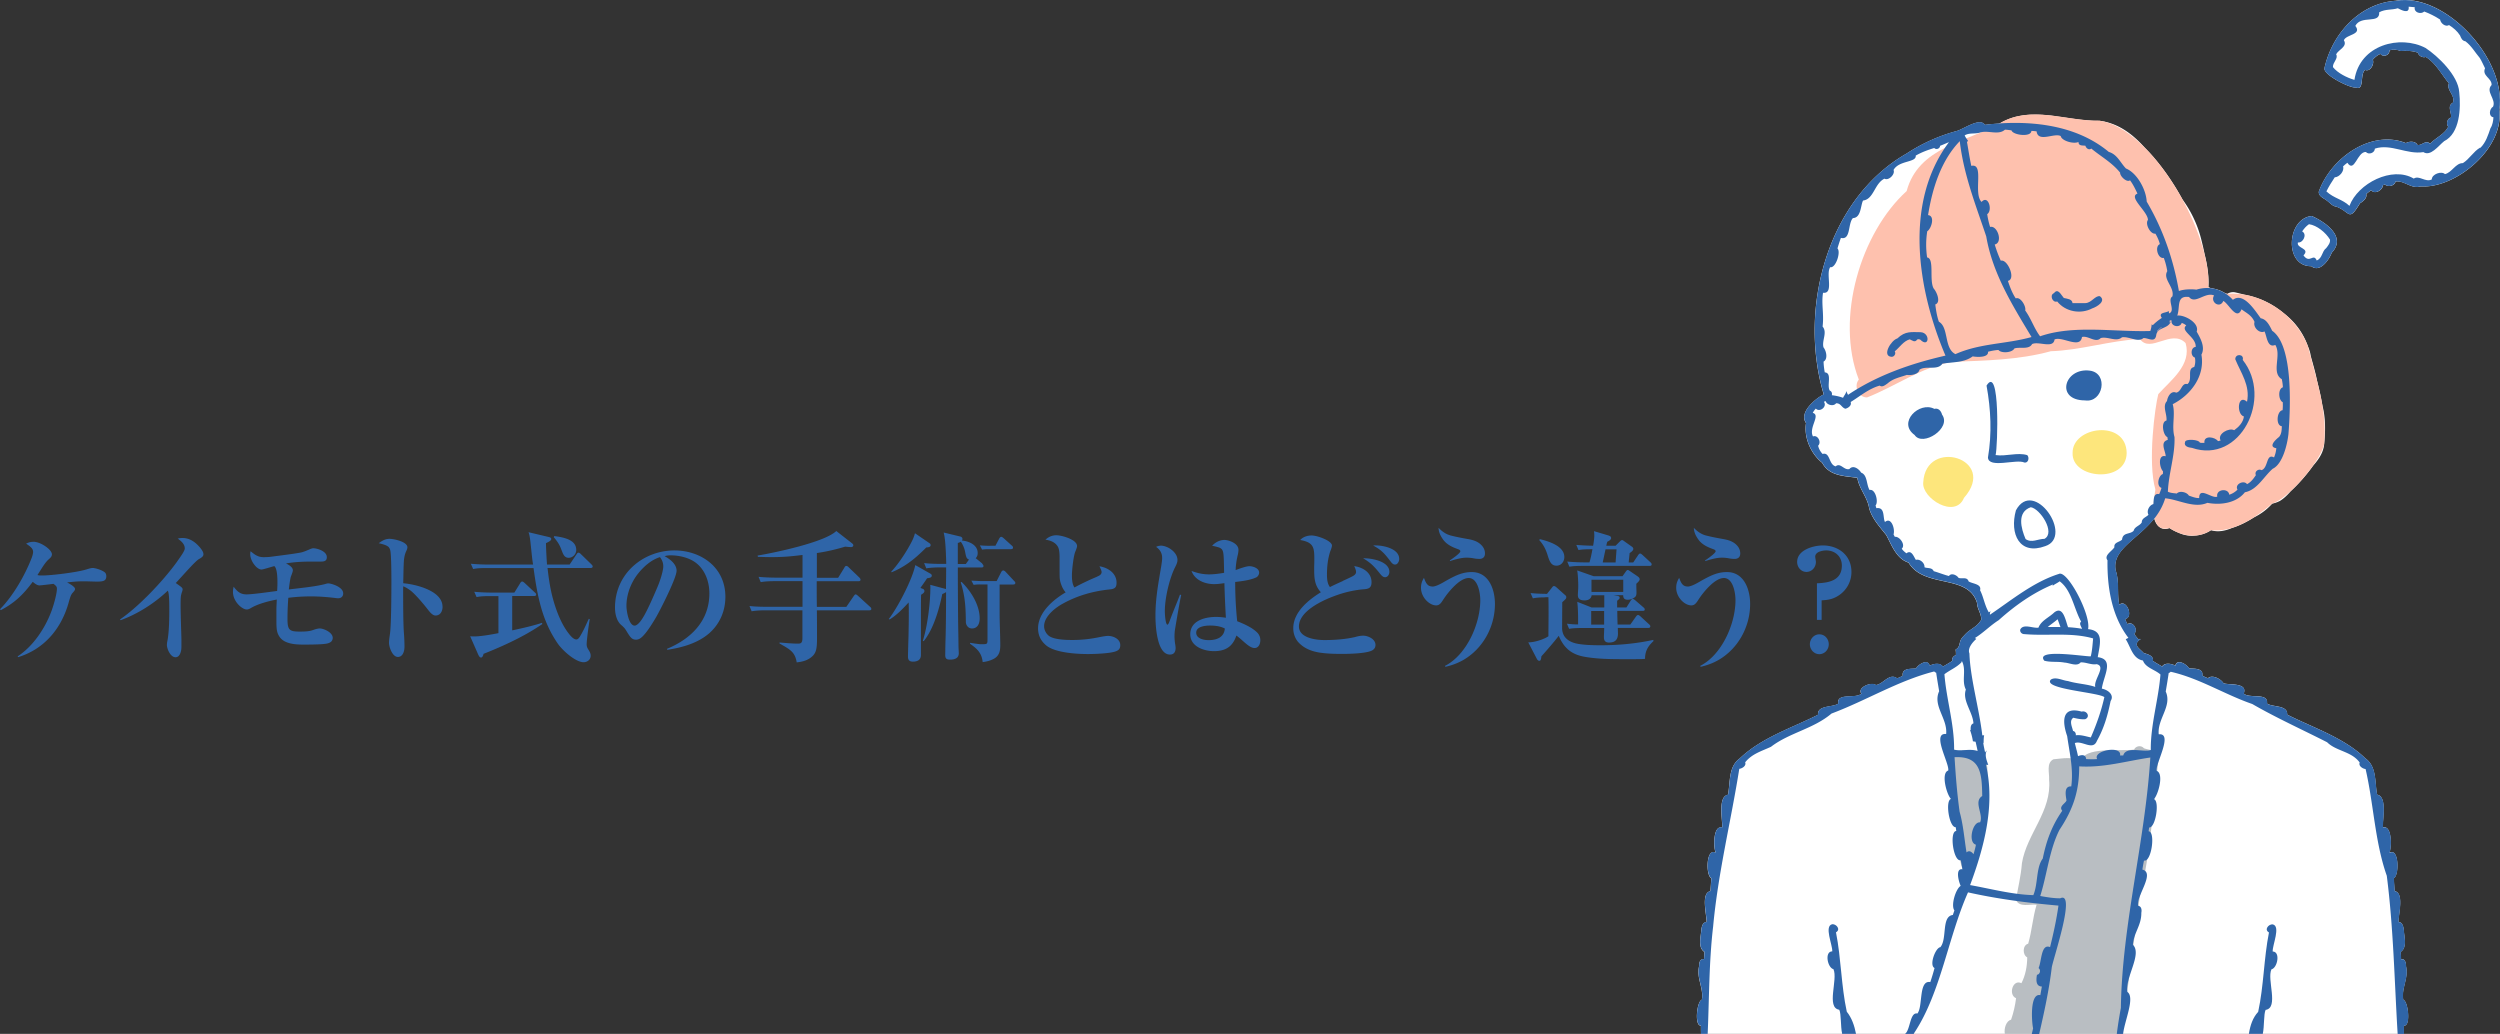 <svg id="_レイヤー_2" data-name="レイヤー 2" xmlns="http://www.w3.org/2000/svg" width="336.1" height="138.99"><rect width="100%" height="100%" fill="#333333" stroke="none"/><defs><style>.cls-1{fill:#2f65a8;stroke-width:0}</style></defs><g id="DESIGN"><path class="cls-1" d="M10.09 79.18c0 .17-.16.34-.27.46-.29.31-.36.55-.65 1.58-1.05 3.51-3.36 6.08-6.73 7.13l-.07-.11c2.04-1.32 3.65-3.7 4.52-6.01.27-.69.76-2.35.76-3.07 0-.29-.07-.36-.45-.67-.31.04-1.68.21-1.88.21-.29 0-.51-.15-.92-.48-1.3 1.74-2.39 2.8-4.29 3.81L0 81.9c1.74-1.75 3.38-4.58 4.29-6.98.07-.21.16-.5.16-.72 0-.46-.36-.72-.94-1.11.34-.17.61-.25 1.01-.25.94 0 2.46 1.05 2.46 1.68 0 .29-.18.46-.49.73-.52.48-1.03 1.43-1.46 2.06.24.06.38.06.6.06 1.3 0 4.68-.42 5.93-.8.42-.13.69-.21.89-.21.42 0 1.36.32 1.66.61.13.11.18.31.18.48 0 .61-.34.74-1.25.74-.34 0-1.28-.04-1.81-.04-.85 0-1.37.06-2.21.15.25.13 1.07.57 1.07.88zm14.46.06c0 .1-.05.27-.09.36-.16.48-.18.69-.18 1.74 0 1.49.11 4.18.11 4.6v1.05c0 .52-.18 1.37-.79 1.37-.71 0-1.16-1.16-1.16-1.64 0-.15.02-.32.05-.48.25-1.18.27-3.09.27-4.31 0-1.41-.04-2.21-.2-2.52-1.79 1.7-4.07 3.15-6.35 3.97l-.07-.11c2.48-1.68 5.75-5.13 7.54-7.59.81-1.13 1.16-1.66 1.16-1.95 0-.61-.52-1.01-.94-1.32.23-.06.4-.08.63-.08.99 0 1.75.55 2.39 1.32.18.23.43.55.43.86s-.27.46-.63.67c-.51.29-2.51 2.61-3.09 3.2.81.57.92.65.92.86zm14.82-2.56c0 .11-.07.36-.25.8-.11.27-.25 1.43-.29 1.77 1.46-.19 3.6-.38 4.92-.74.13-.04.27-.08.4-.08.31 0 1.99.44 1.99 1.35 0 .42-.29.65-.67.65-.14 0-.29-.02-.45-.04-1.07-.13-2.13-.21-3.2-.21s-2.04.06-3.06.19c-.07.95-.11 1.87-.11 2.84 0 1.45.23 1.7 1.61 1.7.61 0 1.25 0 1.83-.21.27-.1.63-.21.9-.21.51 0 1.74.52 1.74 1.26 0 .52-.43.71-.83.78-.56.11-1.95.13-3.07.13s-2.66-.08-3.29-1.11c-.31-.5-.38-.92-.38-2.04v-1.56c0-.48.04-.9.05-1.35-1.07.21-2.5.57-3.45 1.13-.2.11-.36.21-.6.21-.6 0-1.84-1.05-1.84-2.37 0-.23.04-.46.09-.69.52.67.9 1.03 1.75 1.03.8 0 3.16-.34 4.1-.46.02-.34.04-.74.04-1.09 0-.73-.04-1.95-.42-2.25-.33.08-1.52.46-1.72.46-.65 0-1.52-1.16-1.52-2.06 0-.15.02-.27.05-.4.58.48 1 .8 1.77.8.2 0 .63-.02.83-.04 1.43-.19 3.67-.46 4.34-.63.22-.06.78-.29 1.03-.4.18-.08.34-.13.45-.13.52 0 1.83.38 1.83 1.2 0 .52-.38.59-.76.59h-.99c-1.45 0-2.51.04-3.74.25.33.17.92.48.92.92zm20.13 4.89c0 .61-.31 1.18-.94 1.18-.25 0-.54-.15-.99-.74-.9-1.16-1.95-2.33-2.48-2.69-.38-.27-.6-.38-.87-.5-.02.15-.02.31-.02.46 0 1.51 0 4.22.09 5.63.05.67.09 1.35.09 2.02 0 .59-.2 1.39-.89 1.39-.72 0-1.19-1.3-1.19-1.91 0-.27.04-.59.14-1.28.16-1.33.18-5.3.18-6.83 0-.78 0-3.76-.16-4.35a.94.94 0 00-.27-.46c-.31-.23-.83-.36-1.27-.46.45-.34.89-.59 1.45-.59s2.4.38 2.4 1.14c0 .17-.07.32-.14.48-.18.38-.25.69-.31 1.11-.07.59-.09 2.56-.11 3.24 1.57.13 5.28.97 5.28 3.15zm9.35 3.18c1.36-.29 2.69-.59 4.01-1.01l.05.15c-2.28 1.6-5.3 2.99-7.9 4.01-.04.19-.14.5-.34.5-.18 0-.29-.21-.38-.4l-1.08-2.46c.18.02.4.02.6.02.83 0 2.35-.27 3.2-.44v-4.98h-.99c-.67 0-1.3 0-1.95.13l-.31-.71c.87.08 1.72.11 2.59.11h2.8l.78-1.26c.05-.1.16-.23.27-.23s.22.1.33.19l1.37 1.28c.13.11.18.17.18.27 0 .17-.14.21-.29.21h-2.93v4.62zm7.73-8.85l.92-1.37c.09-.13.16-.23.27-.23s.27.13.34.21l1.39 1.35c.07.08.18.17.18.29 0 .17-.14.21-.27.21h-5.8c.14 1.22.31 2.46.6 3.64.4 1.64 1.14 3.78 2.28 5.21.22.29.63.76.99.76.2 0 .34-.17.45-.34.49-.78.85-1.62 1.23-2.44l.13.06c-.13.65-.42 2.82-.42 3.38 0 .32.11.51.27.76.16.27.27.48.27.76 0 .55-.47.88-.94.88-1.08 0-2.8-1.54-3.45-2.46-2.17-3.11-2.79-6.52-3.29-10.2h-6.17c-.67 0-1.34 0-1.95.13l-.31-.71c.87.08 1.72.11 2.58.11h5.79c-.13-.67-.22-1.81-.33-2.77-.07-.71-.16-1.3-.29-1.58l2.66.63c.25.06.4.11.4.29 0 .19-.29.36-.71.55.02.95.07 1.93.14 2.88h3.02zm.89-1.96c0 .57-.47 1.05-1.01 1.05-.58 0-.74-.44-1-1.13-.25-.67-.56-1.11-1.01-1.64l.07-.15c1.23.17 2.95.46 2.95 1.87zm12.2 13.29c3.13-1.3 5.7-3.68 5.7-7.46 0-1.77-.74-3.57-2.3-4.42-.87-.48-1.97-.69-2.89-.69-.31 0-.52.02-.83.11.69.38 1.61 1.05 1.61 1.96 0 .97-2.17 5.23-2.75 6.24-.45.76-1.48 2.5-2.22 2.9-.14.08-.31.13-.49.13-.58 0-.81-.4-1.3-1.2-.22-.36-.34-.48-.71-.8-.61-.55-.81-1.51-.81-2.31 0-4.62 3.85-7.69 7.99-7.69 3.51 0 6.85 2.21 6.85 6.24 0 1.89-.74 3.6-2.1 4.83-1.54 1.39-3.74 2-5.71 2.29l-.04-.13zm-3.82-10.2c-.98 1.2-1.63 2.82-1.63 4.43 0 .63.31 2.65 1.1 2.65.34 0 .76-.53.94-.8.65-.92 1.65-3.26 2.12-4.37.29-.65.79-2.12.79-2.8 0-.48-.16-.88-.45-1.24-1.14.36-2.1 1.2-2.88 2.14zm23.95.65h2.88l.83-1.35c.05-.1.14-.25.27-.25.11 0 .24.1.34.21l1.41 1.35c.07.08.16.17.16.29 0 .17-.13.21-.27.21h-5.62c0 1.16 0 2.31.02 3.45h3.96l.98-1.43c.13-.17.18-.25.27-.25.11 0 .25.13.34.21l1.59 1.45c.09.08.18.15.18.29 0 .17-.14.19-.27.19h-7.05c.02 1.28.02 2.65.02 3.83 0 1.41-.15 1.91-.65 2.37-.58.53-1.3.72-2.08.8-.22-1.41-.92-1.75-2.31-2.54v-.13c.83.06 1.66.15 2.5.15.42 0 .58-.15.58-.76v-3.72H103c-.65 0-1.3.02-1.95.13l-.29-.71c.85.1 1.72.11 2.57.11h4.56v-3.45h-3.67c-.65 0-1.3.02-1.95.13l-.29-.71c.85.08 1.72.11 2.57.11h3.34v-3.05c-1.54.19-2.6.29-4.19.29-.49 0-1.28-.02-1.81-.04l-.04-.17c2.28-.38 9.02-1.79 10.58-3.3l2.13 1.66c.07.06.16.15.16.25s-.07.25-.29.25c-.2 0-.42-.02-.81-.06-1.25.38-2.5.67-3.8.86v3.32zm9.8 5.6l-.11-.06c1.19-1.53 3.18-5.34 3.56-7.25l2.08 1.18c.07.04.14.13.14.23 0 .29-.34.32-.63.36-.29.44-.6.88-.9 1.3l.34.13c.11.04.2.15.2.27 0 .15-.04.27-.45.52-.02.99-.02 1.83-.02 2.71v5.38c0 .69-.49.9-1.07.9-.43 0-.67-.17-.67-.67 0-.4.05-2.08.07-2.75.02-.99.04-2 .04-3.01 0-.51 0-1.03-.02-1.53-.71.78-1.66 1.77-2.57 2.29zm.23-6.44c1.03-1.09 2.19-2.9 2.82-4.18.16-.32.29-.71.36-.97l1.97 1.35c.13.1.13.15.13.27 0 .21-.25.27-.58.29-1.41 1.43-2.84 2.61-4.68 3.34l-.02-.1zm12.21-1.05c.07.06.18.19.18.31 0 .17-.14.19-.29.19h-3.16c0 2.46.02 4.9.04 7.34.02 1.07.04 2.14.05 3.2 0 .27.04.8.04.99 0 .71-.61.86-1.17.86-.42 0-.65-.1-.65-.59 0-.25.02-1.66.04-2.16.05-1.35.07-4.18.07-6.33-.15.11-.34.19-.51.27-.42 2.04-1.19 4.73-2.5 6.33l-.11-.06c.63-1.98 1.01-5.11 1.01-7.21 0-.08 0-.21-.02-.31l2.12.57c0-.78.02-1.58.02-2.36v-.55h-.72c-.65 0-1.3.02-1.95.13l-.29-.71c.85.1 1.72.11 2.57.11h.4c0-.27-.02-.82-.04-1.3-.04-1.07-.13-2.35-.31-2.92l2.28.55c.14.04.25.15.25.32 0 .1-.02.13-.07.21.89.08 2.12.55 2.12 1.68 0 .27-.07.5-.27.69l.89.72zm-2.31-1.7c-.09-.42-.31-.93-.56-1.26-.16.1-.23.11-.4.17v2.82h1.08l.42-.59c-.36-.15-.38-.34-.54-1.14zm1.98 9.06c0 .69-.29 1.34-1.03 1.34-.58 0-.83-.52-.83-.88-.02-1.41-.02-3.28-.69-5.32l.11-.06c1.23 1.2 2.44 3.07 2.44 4.92zm0-4.58c-.27 0-.54.02-.81.06l-.31-.57c.49.02.98.06 1.45.06h1.95l.61-1.2c.05-.1.16-.23.27-.23s.22.08.33.19l1.12 1.2c.13.13.18.17.18.29 0 .17-.15.21-.27.21h-1.84v3.99c0 .65.02 1.28.04 1.93.02.61.05 1.68.05 2.21 0 .76-.11 1.35-.72 1.77-.51.32-1.08.46-1.65.53-.11-1.22-.78-1.83-1.7-2.46l.02-.13c.34.06 1.19.19 1.46.19.83 0 .87 0 .87-.61v-7.42h-1.05zm1.47-5.2h.65l.51-.97c.07-.13.16-.23.27-.23.09 0 .2.08.33.19l1.07.97c.13.11.18.17.18.29 0 .17-.14.21-.27.21h-3.06c-.27 0-.54.02-.83.06l-.29-.57c.49.04.96.06 1.45.06zm14.27 4.17c.27-.11.65-.27.65-.63 0-.15-.09-.38-.29-.78 1.08.17 2.3.88 2.3 2.21 0 .78-.36.86-1.19.93-2.1.25-4.09.82-5.97 1.85-1.03.55-2.58 1.72-2.58 3.07 0 .48.23.93.58 1.24.62.57 2.39.61 3.2.61 1.32 0 2.46-.13 3.74-.4.58-.11.87-.15 1.07-.15.69 0 1.65.4 1.65 1.24 0 .52-.25.71-.62.84-.78.29-2.86.36-3.72.36-1.52 0-4.47-.17-5.64-1.18-.69-.59-1.07-1.32-1.07-2.27 0-2.16 2.08-3.89 3.71-4.84a2.77 2.77 0 01-.49-.78c-.16-.36-.27-.72-.31-1.11-.02-.19-.02-.76-.02-1.35v-1.45c0-.4-.02-1.09-.22-1.43-.36-.65-1.03-.86-1.68-.97.43-.38.9-.59 1.48-.59.69 0 2.77.57 2.77 1.45 0 .1-.05.32-.24.76-.25.63-.45 2.48-.45 3.19 0 .53.04 1.18.34 1.62.98-.53 1.99-1.01 3-1.43zm8.55-4.19c1.01 0 2.3.9 2.3 1.93 0 .23-.04.42-.29.92-.8 1.56-1.41 4.23-1.41 5.99 0 .27.07 1.79.36 1.79.07 0 .16-.15.27-.44.43-1.2.96-2.4 1.41-3.6l.16.06c-.15.59-.69 3.76-.83 4.62-.05.27-.07.71-.07.97 0 .32.05.78.11 1.13.02.13.04.27.04.4 0 .53-.24.88-.76.88-1.77 0-1.95-3.91-1.95-5.21 0-2.4.4-4.42.79-6.75.04-.29.11-.72.11-1.01 0-.69-.29-1.13-.81-1.51.2-.1.38-.15.58-.15zm8.32.57c-.22-.31-.52-.36-1.36-.55.42-.46 1.03-.78 1.66-.78.51 0 1.88.42 1.88 1.33 0 .25-.05.52-.11.76-.16.67-.24 1.26-.27 1.96.47-.17 1.39-.52 1.86-.52s1.3.27 1.3.86c0 .27-.18.55-.4.65-.83.38-1.93.5-2.82.61 0 1.75.09 3.53.27 5.28.71.27 1.65.69 2.24 1.14.49.36.87.73.87 1.41 0 .5-.23 1.05-.78 1.05-.72 0-1.55-1.03-2.44-1.68-.51 1.54-1.5 2.1-3.02 2.1-1.3 0-3.18-.59-3.18-2.27 0-1.87 2.06-2.33 3.45-2.33.47 0 .87.04 1.34.11-.09-1.54-.16-3.11-.2-4.65-.45.06-.92.13-1.38.13-1.19 0-2.58-.5-3.04-1.77.79.29 1.52.46 2.35.46.65 0 1.39-.1 2.03-.21-.04-2.25-.05-2.8-.27-3.11zm-1.66 10.18c-.58 0-1.84.11-1.84.95s1.08 1.01 1.66 1.01c1.03 0 2.08-.32 2.19-1.56-.62-.32-1.32-.4-2.01-.4zm17.86-6c.71-.32 1.28-.59 1.46-.71.18-.11.33-.27.33-.5s-.14-.57-.25-.78c1.1.15 2.33.82 2.33 2.16 0 .76-.38.9-1.01.95-1.34.1-2.75.44-4.01.92-1.55.57-4.74 2.02-4.74 4.08 0 1.56 2.31 1.83 3.42 1.83 1.34 0 2.8-.1 4.1-.4.36-.1.74-.19 1.12-.19.63 0 1.65.44 1.65 1.24 0 .31-.13.53-.36.69-.71.48-3.22.52-4.12.52-.96 0-1.9-.02-2.86-.15-1.12-.15-2.22-.53-3.04-1.43-.45-.52-.67-1.18-.67-1.87 0-2.19 2.08-3.83 3.71-4.84-.9-.97-.9-2.02-.9-3.3 0-.27.02-.53.02-1.07 0-1.6-.05-2.33-1.9-2.65.4-.44.99-.61 1.54-.61.78 0 2.73.72 2.73 1.35 0 .19-.14.57-.22.76-.33.99-.45 2.06-.45 3.13 0 .59.04 1.22.4 1.7.47-.25 1.14-.55 1.74-.82zm6.27-1.21c0 .34-.22.71-.58.71-.25 0-.43-.17-.65-.44-.76-.95-1.25-1.49-2.3-2.1 1.03-.04 3.53.36 3.53 1.83zm-1.77-3.56c.99 0 3.09.44 3.09 1.81 0 .32-.2.76-.56.76-.29 0-.47-.25-.63-.46-.81-1.05-1.16-1.47-2.31-2.1.14-.02.27-.02.42-.02zm7.55 5.53c.42 0 1.05-.32 1.68-.69 1.46-.84 2.39-1.26 3.62-1.26 2.24 0 3.11 2.25 3.11 4.29 0 3.09-1.63 5.99-4.2 7.5-.79.46-1.57.74-2.46.95l-.05-.13c2.86-1.45 4.74-5.59 4.74-8.83 0-.99-.33-2.98-1.56-2.98s-2.77 1.91-3.4 2.88c-.31.48-.52.8-.98.8-.87 0-2.03-1.05-2.03-2.37 0-.52.14-.92.4-1.33.22.59.43 1.16 1.12 1.16zm2.53-6.85c.67.17 1.45.32 2.13.44.78.13 1.48.32 2.01.92.27.31.4.65.4 1.05 0 .48-.31.72-.74.72-.24 0-.45-.02-.69-.06a5.66 5.66 0 00-.99-.11c-.76 0-1.56.23-2.28.46l-.02-.1c.25-.15 1.41-.95 1.41-1.22 0-.15-.18-.23-.29-.27-.76-.27-1.54-.61-2.04-1.32-.34-.48-.58-.95-.6-1.56.49.51 1.01.88 1.7 1.05zm12.64 8.3c-.56 0-1.12.02-1.66.13l-.31-.71c.74.08 1.46.1 2.21.11l.65-.82c.07-.1.16-.23.29-.23s.24.1.33.17l1.08.97c.16.13.24.19.24.36 0 .19-.09.27-.54.67l-.02 3.45c0 1.09.65 1.7 1.54 2 .9.31 2.62.34 3.62.34 2.37 0 4.75-.21 7.09-.72l.04.15c-.74.69-1.14 1.34-1.14 2.4-.54.04-1.1.04-1.65.04h-1.45c-1.74 0-3.53-.04-5.12-.34-1.68-.32-2.69-1.16-3.38-2.8-.74.95-1.54 1.87-2.33 2.75-.05.4-.09.61-.29.61-.11 0-.25-.1-.34-.29l-1.14-2.19c.87 0 2.08-.4 2.71-.82 0-1.03.02-2.08.02-3.11 0-.72 0-1.43-.02-2.14h-.42zm2.57-5.42c0 .63-.43 1.16-1.05 1.16-.72 0-.94-.55-1.23-1.51-.24-.74-.56-1.35-1.08-1.91l.05-.15c1.12.27 3.31.9 3.31 2.4zm6.06 11.5c-.49 0-.74-.19-.74-.72 0-.36.04-.8.04-1.24h-2.77c-.61 0-1.34 0-1.95.11l-.29-.69c.51.06 1 .1 1.5.1v-.69c0-.78-.02-1.53-.11-2.35l1.93.76h1.7v-1.64h-1.7c-.07.53-.51.69-.96.69s-.89-.13-.89-.69c0-.36.05-.76.05-1.24 0-.59-.04-1.54-.14-2.1l2.22.78h3.87l.45-.63c.05-.08.16-.21.25-.21s.2.08.33.17l1.01.69c.13.1.27.21.27.4 0 .17-.22.38-.45.59 0 .55.02.9.02 1.22 0 .44-.13.57-.49.76-.22.11-.43.17-.69.17-.58 0-.6-.38-.61-.61h-1.3l.58.1c.13.02.25.11.25.25 0 .15-.24.32-.34.4v.9h1.25l.58-.93c.09-.13.2-.23.27-.23.09 0 .25.13.33.19l1.1.95c.09.08.18.15.18.29 0 .17-.14.19-.27.19h-3.42c0 .61.02 1.22.04 1.83h1.72l.74-1.05c.09-.13.2-.23.29-.23s.22.1.33.19l1.14 1.05c.09.08.18.15.18.29 0 .17-.14.21-.27.21h-4.1c0 .25.02.5.02.76 0 .8-.38 1.2-1.14 1.2zm.81-13l.61-.61c.14-.13.2-.17.29-.17.07 0 .11.02.25.13l1.07.76c.14.1.18.19.18.31 0 .17-.18.34-.49.55l-.13 1.26h.61l.65-.97c.05-.08.16-.23.27-.23.09 0 .18.06.33.19l1.05.97c.09.08.18.17.18.29 0 .17-.14.21-.27.21h-8.84c-.65 0-1.3 0-1.95.11l-.29-.69c.85.08 1.72.11 2.57.11h.42c.18-.59.29-1.18.4-1.77-.61 0-1.27 0-1.88.11l-.29-.69c.74.06 1.5.1 2.26.11.13-.72.16-1.12.16-1.39 0-.19-.02-.38-.04-.57l1.97.59c.16.06.33.13.33.34 0 .19-.2.34-.52.5-.05.17-.09.36-.13.53h1.23zm-3.26 10.58h1.74v-1.83h-1.74v1.83zm4.31-4.39v-1.64h-4.27v1.64h4.27zm-2.77-3.96h1.74l.13-1.77h-1.48c-.13.59-.25 1.18-.38 1.77zm11.42 3.24c.42 0 1.05-.32 1.68-.69 1.46-.84 2.39-1.26 3.62-1.26 2.24 0 3.11 2.25 3.11 4.29 0 3.09-1.63 5.99-4.2 7.5-.79.46-1.57.74-2.46.95l-.05-.13c2.86-1.45 4.74-5.59 4.74-8.83 0-.99-.33-2.98-1.56-2.98s-2.77 1.91-3.4 2.88c-.31.48-.52.8-.98.8-.87 0-2.03-1.05-2.03-2.37 0-.52.14-.92.4-1.33.22.59.43 1.16 1.12 1.16zm2.54-6.85c.67.17 1.45.32 2.13.44.78.13 1.48.32 2.01.92.27.31.4.65.4 1.05 0 .48-.31.72-.74.72-.24 0-.45-.02-.69-.06a5.66 5.66 0 00-.99-.11c-.76 0-1.56.23-2.28.46l-.02-.1c.25-.15 1.41-.95 1.41-1.22 0-.15-.18-.23-.29-.27-.76-.27-1.54-.61-2.04-1.32-.34-.48-.58-.95-.6-1.56.49.51 1.01.88 1.7 1.05zm14.85 6.41c1.52-.06 3.35-.34 3.35-2.38 0-1.26-.94-2.04-2.1-2.04-.47 0-1.48.17-1.48.84 0 .08.02.21.04.31.02.13.05.27.05.4 0 .73-.56 1.34-1.27 1.34s-1.25-.61-1.25-1.35c0-1.62 2.22-2.21 3.45-2.21 2.03 0 3.85 1.26 3.85 3.57 0 1.26-.62 2.38-1.59 3.07-.81.57-1.48.69-2.42.74v2.63h-.63v-4.9zm1.59 8.2c0 .74-.58 1.33-1.27 1.33s-1.27-.61-1.27-1.33.56-1.34 1.27-1.34 1.27.59 1.27 1.34z"/><path d="M322.14.1c-4.85.31-8.61 4.4-9.64 9.07-.16.91 3.45 2.7 4.21 2.6 1.21.46.52-1.78 1.26-2.37.67.3 1.28-.78 1.03-1.38.28-.33.64-.61 1.03-.78.37.52 1.26.17 1.21-.47.52-.16 1.02-.11 1.51.09.77-.03 1.5-.07 2.32.23.1.44.67.71 1.06.56 1.36.85 2.1 2.34 3.11 3.56-.4.89.88 1.56.54 2.59-.85.45-.14 1.41-.26 2.02-.51.08-.69.85-.37 1.22-.53 1.04-1.63 1.43-2.45 2.29-.59-.6-1.1.3-1.7.15-.26-.54-1.11-.5-1.55-.24-4.54-1.83-10.02 1.84-11.71 6.53-.05.64.7.88 1.1 1.21.41.29.74.76 1.27.8 1.89.72 1.63 2.11 3.17-.45.4-.25.99-.69.84-1.24.2-.18.42-.34.67-.52.46.62 1.53.01 1.58-.67.08-.03.17-.07.26-.1.4.39 1.3.21 1.43-.39 1.2-.18 2.12 1.05 3.39.65 4.67.32 11.25-5.11 10.56-10.31 1.02-6.84-7.34-15.78-13.88-14.66zm-11.4 35.69c1.16.93 2.41-.9 2.74-1.82 2.05-2.15-.91-4.14-2.69-4.93-3.38.34-3.74 6.8-.05 6.75zm-82.07 102.07c0 .38 0 .75.01 1.13h94.49v-1.1c.98.11.57-3.33-.08-3.48-.27-1.6.74-2.87.37-4.51 0-.43-.12-1.06-.66-.93l-.06-1c.91-.58.47-2.04.42-2.97-.06-.43-.18-1.05-.71-1.03-.03-.95.81-3.94-.52-4.17-.04-.58-.08-1.16-.11-1.74.77-.41.68-4.21-.6-3.39.33-.76.37-3.76-.86-3.43-.09-1 .63-4.15-.79-4.41-.32-1.76-.04-3.79-1.59-4.89-2.9-2.8-7.07-4.12-10.5-5.87.1-1.31-1.95-.97-2.71-1.49.22-1.52-2.34-.61-3.13-1.34.6-1.55-2.17-1.1-2.73-1.4-.32-.54-1.5-1.2-2.07-.66-.26-.09-.52-.21-.77-.35.19-1.08-1.22-.9-1.78-.98-.31-.54-1.62-1.35-1.84-.37-.59-.27-1.37-.44-1.79.13-.41-.27-.86-.49-1.24-.77.14-.71-.75-.89-1.24-1.06-.58-.64-1.55-1.1-.39-1.87-.1-.02-.2-.01-.3.03-.22-.23-.42-.47-.57-.75.59-.54-.23-1.76-.9-1.27-.13-.23-.25-.46-.31-.71 1.18-.24.15-2.76-.8-1.9-.32-1.46.03-3.11-.48-4.61-.56-2.83 2.92-4.15 5.18-7 .08.32.22.62.41.86.09.12.2.23.32.31.35.26.81.34 1.31.12 0 0 .02 0 .03.01.36.24.74.43 1.13.59.22.1.44.19.67.26.4.12.81.18 1.22.18.14 0 .28-.02.42-.03h.06c.14-.01.27-.04.41-.06.56-.1 1.11-.3 1.63-.64.01 0 .02-.01.03-.02.91.29 1.89.1 2.79-.29 1.03-.32 2.04-.83 2.98-1.43.92-.45 1.77-1.07 2.45-1.85.38-.08.74-.2 1.08-.39.54-.34.99-.79 1.41-1.28 1.06-.97 2.16-2.23 3.02-3.44.75-.85 1.4-1.78 1.49-2.97.16-1.65.19-3.42-.23-5.04-.19-1.14-.44-2.27-.73-3.39-.22-1.13-.55-2.23-.85-3.33-.02-.12-.04-.23-.06-.34-.07-.3-.16-.59-.28-.87-.68-1.96-1.84-3.44-3.3-4.56-1.53-1.26-3.36-2.14-5.24-2.47-.43-.12-.86-.23-1.3-.33-.41-.07-.77.02-1.06.22-.09-.04-.18-.07-.27-.1-.58-.37-1.21-.59-1.88-.67-.12-.04-.24-.08-.37-.12.09-1.29-.1-2.82-.51-4.45-.11-.55-.23-1.1-.37-1.65-.48-2.1-1.37-4.03-2.6-5.71-1.43-2.62-3.2-5.09-5.11-7-1.64-1.84-3.57-3.27-6.03-3.58h-.1c-.32 0-.64 0-.96-.02-.08 0-.17-.01-.26-.02-.28-.02-.56-.04-.84-.07-.07 0-.14-.01-.21-.02-.71-.08-1.43-.18-2.15-.29l-1.06-.15c-.04 0-.08-.01-.12-.02-.17-.02-.33-.04-.5-.07-.07 0-.15-.02-.22-.03-.24-.03-.48-.05-.71-.07l-.37-.03c-.12 0-.23-.02-.35-.02-.18-.01-.37-.02-.55-.02h-.25c-.21 0-.42 0-.63.01-.07 0-.13 0-.2.01-.51.03-1.02.1-1.53.21-.03 0-.05.01-.08.02a8.31 8.31 0 00-2.38.95c-.66.04-1.32.1-1.97.18-.66-1.05-2.89.6-3.79.83-2.38.65-4.6 1.64-6.73 3.03-10.57 6.03-14.62 20.73-11.14 32.38-1.05.51-3.4 2.42-2.38 3.84-.32 1.99.68 4.17 2.17 5.35.97 1.82 3 1.76 4.73 2.03.2 1.41 1.37 2.61 1.59 4.11.41 1.41 1.42 2.47 2.3 3.59.74 1.39 1.38 3.19 2.99 3.69 2.14 3.54 8.02 1.47 9.21 5.43.02.83.62 1.46.55 2.29l-.15.21c-.37.56-.98.88-1.5 1.28-.24.17-.44.38-.64.6-.17.18-.34.36-.45.59-.13.28-.15.61-.28.89-.08.18-.24.31-.41.4.04.24.05.49.04.74-.32.15-.58.38-.5.79-.37.28-.83.5-1.24.77-.42-.57-1.2-.41-1.79-.13-.22-.99-1.53-.18-1.83.37-.55.08-1.97-.1-1.78.98-.25.14-.5.26-.77.35-1.04-.78-1.88.82-2.86.9-.51-.48-2.56.31-1.94 1.16-.79.74-3.35-.17-3.12 1.35-.76.52-2.82.18-2.71 1.49-3.43 1.74-7.6 3.07-10.51 5.86-1.54 1.1-1.27 3.13-1.59 4.89-1.41.23-.71 3.43-.79 4.41-1.23-.33-1.19 2.67-.86 3.42-1.28-.82-1.38 2.98-.6 3.39-.03.58-.07 1.16-.11 1.74-1.33.23-.49 3.21-.52 4.17-.53-.02-.65.6-.71 1.03-.05.93-.5 2.39.42 2.97l-.06 1c-.54-.14-.67.5-.66.93-.37 1.64.64 2.91.37 4.51-.65.14-1.06 3.58-.08 3.48z" fill="#fff" stroke-width="0"/><g stroke-width="0"><path d="M264.04 66.93c4.64-5.27-5.15-8.18-5.48-2.08-.24 2.12 4.29 4.97 5.48 2.08zm21.87-6.03c-.07-4.56-7.33-3.6-7.27 0-.15 3.51 7.22 4.14 7.27 0z" fill="#fde67c"/><path d="M263.12 111.29c.52 13.5 4 .92 4.07-4.23-.43-2 1.03-5.39-1.75-5.88-.65-.1-1.49-.58-2.03-.02-2.73-2.55-.5 8.9-.29 10.13zm22.17 27.7c.7-6.16 1.61-12.31 2.38-18.45 1.53-6.16 1.81-12.48 2.54-18.75 0-1.01-1.14-.87-1.97-1.19-.41-.49-1.15-.28-1.33.17-1.69.29-6.98-.52-7.13 1.71-.92-.87-2.58-.49-3.72-.4-.99.51-.52 1.83-.58 2.72.39 4.26-3 7.29-3.65 11.23-.15 1.87-.54 3.3-.8 4.96.44 1.05 1.88.54 2.77.64-.52 1.71-.63 3.53-1.13 5.24-.77.19-.79 1.5-.13 1.84-.01 1.19-.23 2.41-.78 3.47-1.18-.59-1.8 1.58-.72 2.02-.12.97-.34 1.94-.67 2.89-.64.14-.98 1.16-.84 1.9h15.75z" fill="#b9bec2"/><path d="M275.7 47.22c4-.13 7.89-1.41 11.98-1.65 1.44 2.01 4.23-1.41 6.15.55.87 2.95-2.04 5.04-3.67 6.87-.44 1.66-1.45 9.18-.39 12.82-.28 1.73-.83 5.93 1.89 5.18 1.68 1.12 3.83 1.47 5.59.28 2.91.37 6.04-1.67 8.21-3.57 2.05-.51 6.71-5.86 7-8.08.43-4.43-1.09-8.75-2.16-12.98-1.56-4.36-6.46-7.55-10.9-7.13-.83-.33-1.68-.62-2.52-.89.52-7.17-7.55-21.42-14.65-22.4-4.47.09-9.21-2.16-13.42.38-4.42 2.52-10.88 3.13-12.48 9.09-6.14 5.56-9.65 17.05-6.43 25.34-.74.9-.02 2.44 1.11 2.4 3.77-1.47 7.34-4.1 11.45-4.78 4.45-.18 8.91-.24 13.25-1.43z" fill="#fec1ae"/></g><path class="cls-1" d="M271.02 68.61c-.88 3.18.49 6.09 3.95 4.81 3.9-1.29-1.56-9.25-3.95-4.81zm2-.42c1.26.19 3.36 3.43 1.84 4.25-.87 0-1.72.6-2.54.03-.61-1.42-1.2-3.62.7-4.28zm62.99-53.43c1.02-6.84-7.34-15.78-13.88-14.66-4.85.31-8.61 4.4-9.64 9.07-.16.91 3.45 2.7 4.21 2.6 1.21.46.52-1.78 1.26-2.37.67.3 1.28-.78 1.03-1.38.28-.33.64-.61 1.03-.78.37.52 1.26.17 1.21-.47.52-.16 1.02-.11 1.51.09.77-.03 1.5-.07 2.32.23.1.44.67.71 1.06.56 1.36.85 2.1 2.34 3.11 3.56-.4.89.88 1.56.54 2.59-.85.45-.14 1.41-.26 2.02-.51.08-.69.85-.37 1.22-.53 1.04-1.63 1.43-2.45 2.29-.59-.6-1.1.3-1.7.15-.26-.54-1.11-.5-1.55-.24-4.54-1.83-10.02 1.84-11.71 6.53-.05.64.7.88 1.1 1.21.41.29.74.76 1.27.8 1.89.72 1.63 2.11 3.17-.45.4-.25.99-.69.84-1.24.2-.18.42-.34.67-.52.46.62 1.53.01 1.58-.67.08-.03.17-.07.26-.1.4.39 1.3.21 1.43-.39 1.2-.18 2.12 1.05 3.39.65 4.67.32 11.25-5.11 10.56-10.31zm-2.6 5.1c-.86.49-1.42 1.52-2.3 2.07-.98-.02-1.45 1.25-2.41 1.48-.46-.46-1.77 0-1.77.71-.83.45-1.71-.6-2.42-.11-2.91-1.73-7.53.65-8.65 3.67-.94-.9-2.08-1-3.1-1.95.33-.66.71-1.28 1.12-1.89.61-.02 1.33-.83 1.12-1.47.18-.18.37-.33.58-.49.97 1.45 1.31-1.5 2.49-1.45.37.42 1.19.14 1.21-.45 2.16-.7 4.29.83 6.52.47.97.62 2-.83 2.79-1.47 2.13-1.06 2.26-4.44 2.03-6.6-.15-2.25-2.89-4.86-4.53-5.93-3.4-1.79-8.84-.46-9.56 4.29-.98-.28-2.26-.91-2.89-1.72-.04-.65.76-1.15.43-1.72.29-.61 1.57-1.03 1.04-1.89.31-.8 2.49-.73 1.54-1.93.78-1.51 3.32-.19 3.21-1.83.85-.46 1.68-.28 2.5-.54.47.24 1.6.84 1.46-.21.28.02.56.05.82.07-.15.72.83 1 1.28.58.74.28 1.46.64 2.13 1.08.06.5.74 1.04 1.2.74.57.36 1.11.81 1.48 1.4.14.34.28.72.72.78.81.6 1.33 1.54 1.93 2.24.28.44.47.93.71 1.39-.45 1.02.94 1.32.88 2.25-.86.9.64 1.88.2 2.91-.5.28-.65 1.33.05 1.43-.03.48-.12 1.05-.4 1.47-.31.9-.62 1.92-1.35 2.63zm-22.67 15.93c1.16.93 2.41-.9 2.74-1.82 2.05-2.15-.91-4.14-2.69-4.93-3.38.34-3.74 6.8-.05 6.75zm-1.81-3.19c.7.09 1.29-1.11.57-1.49.26-.38.53-.7.92-.97 1.07.15 2.24 1.11 2.82 2.06.08.44-.25.82-.5 1.15-.61.45-.49 1.35-1.28 1.67-.45-1.06-.94.5-1.78-.69.95-.97-.97-.92-.75-1.73zm-54.64 15.37c.35.03.65-.41.44-.74.63-.49 1.16-1.38 2.02-1.61.34.14.67.48.98.05.08-.11.31-.06.43-.01 1.18 1.19 1.4-.89.07-1-1.21 0-2.07-.2-3.15.84-.84.23-2.12 2.36-.8 2.47zm24.34-7.22c-.05-.56-.73-.58-1.17-.69-.35-.37-.77-1.39-1.32-.65-.65.25-.18 1.36.43 1.12 1.12 1.39 3.14 1.75 4.71.93.61-.2 1.93-.98 1.03-1.64-.64-.1-1.12.89-1.93.93"/><path class="cls-1" d="M228.67 137.86c0 .38 0 .75.01 1.13h.9c.21-4.79.17-9.64.73-14.39.66-7.2 2.39-14.14 3.52-21.24.36-.03.98-.4.79-.87.89-1.14 2.24-1.52 3.47-2.09 2.46-1.89 5.71-2.41 8.14-4.47 4.69-1.76 8.98-4.43 13.81-5.66.08.1.17.14.26.17.12.84.26 1.65.4 2.49-.9 1.97 1.15 3.67.94 5.75-2.01-.2.48 4 .28 4.91-1.02.33-.2 3.27.37 3.82-.8.21-.25 3.86.64 3.8.02.17.05.34.07.51-.96.03-.39 4.2.61 3.93.08.42.14.77.22 1.22-.87-.15-.64 1.27-.24 2.23-.66.39-1.35 2.63-.84 3.3-.07.2-.14.4-.21.61-1.57.19-.73 3.22-1.68 4.33-.66.07-1.54 2.45-.78 2.8-.17.64-.36 1.27-.57 1.89-1.61-.3-.96 3.3-1.74 4.23-1.02-.23-.93 2.21-1.66 2.74h1.17c.04-.07.07-.14.11-.2 3.54-5.37 4.52-12.83 7.19-18.83 4.02.9 8.07 1.42 12.16 1.78-.27 1.88-.67 3.74-1.13 5.58-1.24-.52-1.13 2-1.55 2.82.35.24.21.85-.21.9-.15.81-.11 1.56.66 1.58l-.21 1.16c-1.42-.33-1.17 3.54-.97 4.47l-.18.75h1c.68-2.96 1.33-5.93 1.69-8.95.2-1.22 3.32-10.35 1.13-9.29-.89 0-1.79-.15-2.68-.31.92-2.91 1.24-6.28 2.6-8.92 1.95-2.92 2.64-5.39 2.64-8.51 3.29.21 6.38-.73 9.56-1.19-.69 11.26-3.8 22.44-3.96 33.67-.22 1.17-.4 2.33-.55 3.49h.85c.2-1.79 1.64-4.91.57-5.65-.32-1.92 2.02-5.09.75-6.33.09-1.59 1.16-2.62 1.13-4.3.08-.38.02-.88-.42-.94-.33-1.26 2.34-4.43.56-4.87.07-.45.13-.8.22-1.22 1 .27 1.58-3.89.62-3.93.02-.17.05-.34.07-.51.88.06 1.44-3.59.64-3.81.57-.58 1.39-3.42.37-3.81-.21-.9 2.29-5.12.28-4.91-.21-2.08 1.83-3.78.94-5.75.14-.84.28-1.65.4-2.49.09-.02.18-.07.26-.17 3.86.87 7.25 3.05 10.98 4.34 3.24 1.87 6.72 3.44 10.06 5.14 1.23 1.22 3.29 1.21 4.38 2.73-.2.47.43.84.79.87 1.09 4.73 1.24 9.77 2.85 14.35.9 7.03 1.03 14.19 1.46 21.26h.85v-1.1c.98.11.57-3.33-.08-3.48-.27-1.6.74-2.87.37-4.51 0-.43-.12-1.06-.66-.93l-.06-1c.91-.58.47-2.04.42-2.97-.06-.43-.18-1.05-.71-1.03-.03-.95.81-3.94-.52-4.17-.04-.58-.08-1.16-.11-1.74.77-.41.68-4.21-.6-3.39.33-.76.37-3.76-.86-3.43-.09-1 .63-4.15-.79-4.41-.32-1.76-.04-3.79-1.59-4.89-2.9-2.8-7.07-4.12-10.5-5.87.1-1.31-1.95-.97-2.71-1.49.22-1.52-2.34-.61-3.13-1.34.6-1.55-2.17-1.1-2.73-1.4-.32-.54-1.5-1.2-2.07-.66-.26-.09-.52-.21-.77-.35.19-1.08-1.22-.9-1.78-.98-.31-.54-1.62-1.35-1.84-.37-.59-.27-1.37-.44-1.79.13-.41-.27-.86-.49-1.24-.77.14-.71-.75-.89-1.24-1.06-.58-.64-1.55-1.1-.39-1.87-.1-.02-.2-.01-.3.03-.22-.23-.42-.47-.57-.75.59-.54-.23-1.76-.9-1.27-.13-.23-.25-.46-.31-.71 1.18-.24.15-2.76-.8-1.9-.32-1.46.03-3.11-.48-4.61-.72-3.6 5.12-4.75 6.64-9.72 1.84.18 3.89 1.4 5.67.61 1.71.33 3.87.07 5.04-1.42 1.65-.31 2.53-2.1 3.74-3.16 1.33-.62 1.97-3.26 2.12-4.7.26-3.35.69-11.86-2.19-13.85-.32-.64-.74-1.56-1.54-1.68-.78-1.06-2.34-3.57-3.74-2.48-1.3-1.41-3.07-1.93-4.91-1.37-.49-.07-1.59-.09-2.35.18-.74-4.26-2.14-8.31-4.33-12.02-.07-1.58-1.28-3.84-2.79-4.45-.78-.82-1.17-1.89-2.31-2.23-4.6-3.82-11.01-4.31-16.65-3.65-.66-1.05-2.89.6-3.79.83-2.38.65-4.6 1.64-6.73 3.03-10.57 6.03-14.62 20.73-11.14 32.38-1.05.51-3.4 2.42-2.38 3.84-.32 1.99.68 4.17 2.17 5.35.97 1.82 3 1.76 4.73 2.03.2 1.41 1.37 2.61 1.59 4.11.41 1.41 1.42 2.47 2.3 3.59.74 1.39 1.38 3.19 2.99 3.69 2.14 3.54 8.02 1.47 9.21 5.43.02.83.62 1.46.55 2.29l-.15.21c-.37.56-.98.88-1.5 1.28-.24.17-.44.38-.64.6-.17.18-.34.36-.45.59-.13.28-.15.61-.28.89-.08.18-.24.31-.41.4.04.24.05.49.04.74-.32.15-.58.38-.5.79-.37.28-.83.5-1.24.77-.42-.57-1.2-.41-1.79-.13-.22-.99-1.53-.18-1.83.37-.55.08-1.97-.1-1.78.98-.25.14-.5.26-.77.35-1.04-.78-1.88.82-2.86.9-.51-.48-2.56.31-1.94 1.16-.79.74-3.35-.17-3.12 1.35-.76.52-2.82.18-2.71 1.49-3.43 1.74-7.6 3.07-10.51 5.86-1.54 1.1-1.27 3.13-1.59 4.89-1.41.23-.71 3.43-.79 4.41-1.23-.33-1.19 2.67-.86 3.42-1.28-.82-1.38 2.98-.6 3.39-.03.58-.07 1.16-.11 1.74-1.33.23-.49 3.21-.52 4.17-.53-.02-.65.6-.71 1.03-.05.93-.5 2.39.42 2.97l-.06 1c-.54-.14-.67.5-.66.93-.37 1.64.64 2.91.37 4.51-.65.14-1.06 3.58-.08 3.48zm35.71-23.26c-.3-1.82-.43-3.68-.93-5.47-.34-2.44-.53-4.88-.68-7.33 3.5-.19 3.68 2.16 3.72 5.22-1.23.76.22 2.48-.29 3.54-1.02-.13-1.66 2.72-.56 3-.06.39-.2.87-.32 1.28-.36-.47-.69-.48-.94-.24zm29.88-74.72c.82 1.14 2.17-.68 3.4-.16-.56.91.8 1.81 1.24.74.73.35 1.8 2.73 2.45 1.12.68.52 1.36.79 1.75 1.7-.23.72.67 1.62 1.34 1.28.32.62.37 2.28 1.45 1.81.88 1.39-.6 3.73.88 4.61.07.36.13.72.14 1.09-.68.2-.61 1.73-.01 2.01.01.35.01.71-.03 1.07-.78.08-.95 2.08-.1 2.15-.02.51-.03 1.05-.38 1.45-.47.37-1.5 1.32-.36 1.51-.04.43-.14.85-.31 1.24-1.08-.59-.75 1.4-1.68 1.71-.41-.23-.98.18-.76.67-.32.47-.67.96-1.19 1.21-.42-.59-1.7 0-1.28.74-.31.31-.69.55-1.11.68-.11-.94-1.82-.74-1.61.26-.73.31-2.44-1.41-2.43.19-.48.02-.94-.18-1.39-.33-.27-.47-1.24-.7-1.62-.28-.4-.05-.83-.06-1.2-.24.1-2.5.98-4.89.89-7.35-.41-1.45.15-3.05-.24-4.42 2.39-1.22 4.37-3.74 3.86-6.66.55-1.01-.14-2.22-.64-3.1.42-1.18-1.71-2.3-2.61-2.15.42-1.16-.16-2.72 1.56-2.5zm-28.12-22.04c1.09-.4 2.52.4 3.41-.41.29.02.58.05.88.1.16.63 2.64.96 2.67.07.21 0 .43.03.7.06.19 1.56 2.43.15 3.25.64.11.63 1.76 1.11 2.38.78 0 .56.53.46.93.51.1.34.47.64.79.38 1.33 1.1 2.76 1.86 3.88 3.24-.04.48.9 1.37 1.33 1.03.41.54.71 1.17 1 1.79-1.28.47 1.41 2.41 1.41 3.54-.42.53.33 1.95 1 1.84.26.44.48.91.6 1.41-.74.32-.26 2.03.53 1.85.22.59.37 1.16.47 1.79-.65 1.06.99 2.12.69 3.39-.75.47.49 1.95-.47 2.29 0-.1 0-.21-.02-.32-.41.28-1.47.16-.93.92-.43.27-.85.61-1.22.98l-.15-.12c-.02.31-.08.61-.18.9-4.87.15-10.28-.86-14.82.71-.79-1.03-1.18-2.33-2-3.47.15-.56-.65-1.9-1.27-1.62-.48-.71-.78-1.53-1.06-2.36 1.14-.22-.07-2.99-.95-2.71-.33-.7-.59-1.43-.82-2.18 1.15-.24.36-2.62-.62-2.36a11 11 0 01-.39-1.72c.76-.49.15-2.67-.76-1.64-1.16-1.17.42-5.26-1.38-4.85-.23-1.07-.39-2.15-.58-3.22.06-.04.1-.09.14-.16-.17-.22-.34-.46-.45-.72.62-.37 1.32-.17 2.01-.36zM290.61 44c-.22.18-.43.37-.6.6v-.1c.17-.19.36-.36.56-.52.02 0 .04 0 .05.02zm-27.14-25.04c.52 4.53 2.16 8.62 3.56 12.82.86 5.02 3.55 9.3 6.09 13.53-3.38.96-6.95.82-10.23 2.3-1.56-.76-.87-3.61-2.23-4.36-.26-.76-.38-1.51-.48-2.32.8-.27.19-1.69-.2-2.12-.66-1.05.13-4.06-.9-4.2-.17-1.17-.17-2.34.02-3.52.56-.35 1.08-2.08.11-2.17.58-3.66 1.77-7.36 4.27-9.95zm-18.32 29.66c.63-.34.38-1.45 0-1.92-.25-.93.56-2-.12-2.8.21-1.71-.19-3.04.06-4.54 1.5.18.33-2.51.96-3.44.74.18 1.47-2.05.98-2.52.14-.48.29-.95.46-1.42 1.36.35.92-1.96 1.62-2.66 1.11-.04 1.02-1.72 1.36-2.36 1.45-.17 1.53-2.3 2.88-2.94.54.32 1.47-.59 1.22-1.17.73-1.32 3.1-.97 2.98-1.93.78-.45 1.62-.76 2.49-1.02.27.27.76.09.79-.3.4-.15.79-.33 1.19-.49-6.13 8.19-4.21 19.89-.47 28.7-4.61 1.05-9.18 2.64-13.1 5.27a2.94 2.94 0 01-.23-.51c-.04.36-.28.56-.44.91-.49-.18-1.01-.29-1.51-.35.07-.24-.02-.53-.27-.61-.45-.7.37-2.38-.68-2.46a9.48 9.48 0 01-.16-1.43zm21.06 30.7c.2-.83-1.06-.83-1.55-1.16-.2-.66-.93-.3-1.35-.47-.24-.38-.99-.72-1.29-.25-.7-.18-1.35-.45-2.05-.65-.24-.54-.86-.35-1.24-.53.05-.58-.63-1.15-1.16-.99-.28-.42-.59-1.42-1.27-.88-.23-.18-.44-.35-.63-.62.57-.52-.31-1.7-.93-1.6-.06-.11-.12-.22-.17-.33.23-.66-.29-2.41-1.15-1.66-.32-.57.05-2.04-1.16-1.86-.04-.12-.07-.24-.11-.37.43-.46-.03-2.29-.8-2.07-.45-.73-.27-2.02-1.14-2.34-.29-.49-1.07-1.08-1.58-.48-.73.2-1.2-.92-1.84-.36-.96-.24-.72-1.96-1.76-1.67-.29-.3-.51-.69-.6-1.11.49-.45-.05-1.51-.69-1.24-.63-1.17 1.08-2.88-.03-3.17.11-.22.24-.4.41-.58.51.56 1.56-.25 1.09-.9a.44.44 0 01.23-.1c.17.53 1.06.75 1.4.29.65-.03.72.57 1.25.73.37-.08.89-.44.71-.9 1.31-.81 2.43-1.79 3.91-2.21.36.28.78-.11 1.09-.32.72-.64 1.65-.8 2.56-1.12.53.09 1.57-.05 1.7-.7.91-.6 2.42.16 3.08-.81 1.43-.24 2.89-.11 4.07-.98.5.1 2.15.21 2.06-.62.45-.12.92-.21 1.4-.24.39.49 1.86.37 2.14-.2.71-.25 1.96.2 2.38-.59.87-.43 2.87.66 3.02-.62 1.03-.47 3.45 1.32 3.69-.33.84-.24 1.83.87 2.52.14.92-.26 2.1.57 2.85-.1.93-.17 2.15.75 2.89.1.67-.04 1.58.72 1.73-.44.2-1.02 1.49-.79 1.9-1.67l.06-.09c-.02.04-.04.08-.07.11.04-.04.06-.1.09-.15-.08.05-.15.11-.22.18.04-.1.06-.2.05-.3.08-.02.17-.02.25-.01-.16.8 1.12 1.07 1.36.33.23.08.42.19.61.34-.89.74 1.35 1.54 1.27 2.89-.68.04-.74 1.24-.11 1.43.09.42.06.87-.09 1.27-1.05.21-.14 1.66-.91 2.3-.8-.22-.76 1.01-1.52 1.15-.7-.32-1.16.57-1.23 1.13-.66.68.03 1.76-.07 2.62-.79.14-.46 2.01.12 2.22.02.13.04.25.05.38-1.12.3-.26 1.56-.28 2.2-1.08-.29-.84 1.53-.36 2.02 0 .12 0 .25-.02.37-.6.19-.91 1.64-.18 1.86-.08.3-.19.56-.31.84-.82-.18-.72.83-.78 1.34-.53.13-.96.9-.66 1.43-.26.32-.91.44-.9 1.03-.27.47-.95.55-1.09 1.12-.48.53-1.46.18-1.56 1.19-.31.35-1.13.35-1.03 1.03-.31.52-1.44 1.09-.93 1.75-.05 3.63.56 7.49 2.81 10.43-.09.05-.27.14-.36.19.67 1.03.92 2.61 2.32 2.86.33.97 1.64 1.23 2.35 1.88-.26 3.39-1.33 6.7-1.3 10.15-.98.35-3.33-.57-3.7.73h-.43c.26-1.4-3.7-.65-3.08.49-.49.04-.99.03-1.48 0-.05-.63-.61-.6-1.09-.39-.12-.59-.29-1.18-.43-1.76.99-.4 2.43 1.08 2.97-.3.95-1.7 1.45-3.42 1.84-5.36.52-.77-.29-1.49-1.18-1.66.22-1.69 1.74-3.95-.55-4.23.29-1.76.89-3.55-1.3-3.77.42-1.92-2.81-8.01-3.93-7.42-3.41 1.08-6.29 3.47-9.26 5.48-.03-.16.03-.32.08-.47l-.24.15c-.58-1-.7-2.08-1.18-2.99zm-.73 6.47c1.13-.68 2.09-1.7 3.22-2.41 2.19-1.96 4.57-3.66 7.29-4.8-.01.06-.02.12-.04.18.29-.23.66-.38.95-.61 1.62 1.19 1.92 3.71 2.89 5.42-.32.25 0 .63.12.97-.62-.12-1.25-.18-1.88-.22-.36-.97-.66-2.9-1.85-1.99-.69.68-1.76 1.09-2.13 2.05-.74.12-2.04-.58-2.45.26-.07.34.23.62.55.61 3.1.27 6.29-.27 9.25.58-.08.81-.12 1.63-.32 2.41-.83.04-7.54-1.09-6.25.58.84.25 1.83.08 2.72.26.66.02 1.67.59 2.17-.03.71-.04 1.43.37 2.14.24 1.36.28-.43 2.09-.17 3.06-1.16-.4-2.46-.42-3.67-.79-.73-.07-1.65-.62-2.31-.19-1.14 1.27 6.38 1.7 7.2 2.35-.41 1.85-1.05 3.66-1.82 5.42-.67-.14-1.34-.38-2.02-.29.04-.25-.1-.54-.37-.58-.13-.58-.55-1.37.04-1.78.52.13 1.06.24 1.59.2.75-.32.21-1.22-.47-1.02-2.62-.75-2.67 1.21-1.95 3.29.31 2.22.87 4.44.55 6.76-1.05-.05-.72 1.3-.64 1.9-.17.42-1.07.79-.57 1.38-1.35 1.93-2.13 3.97-2.62 6.42-.92 1.23-.62 3.41-1.27 4.92-2.87-.08-5.68-.85-8.5-1.35 1.89-5.09 3.4-10.75 2.13-16.18.1 0 .2.01.31.03-.21-.62-.51-1.3-.2-1.94-.1.07-.17.16-.22.28-.09-.44-.19-.87-.25-1.31h.05c0-.35.01-.71.07-1.06-.08.07-.16.06-.25.04-.42-3.62-1.62-7.66-1.73-11-.28-.7.42-1.51.93-1.96l-.2-.12zm11.53-1.49c-.57-.01-1.13-.01-1.7-.01.41-.36.9-.66 1.31-1.04.14.35.26.7.39 1.05zm-13.35 4.79c.05-.07.08-.15.09-.23.66 1.25-.08 2.6.54 3.85-.51 1.48.94 3.02 1.02 4.54-.34.11-.41.49-.36.92-.04-.02-.07-.04-.11-.06.18.5.32 1.02.4 1.55l.36.06c.09.41.19.82.27 1.24-1.11-.35-2.06.07-3.16-.17.04-3.44-1.04-6.76-1.3-10.15.72-.55 1.61-.9 2.25-1.56z"/><path class="cls-1" d="M264.66 86.65c-.03.09-.07.16-.12.23.03-.09.06-.18.1-.26 0 0 0 .02.01.03zm-18.17 43.65c.63 1.37-1.02 5.18.78 5.45.28.56.16 2.23.39 3.24h1.86c-.21-1.1-.56-2.13-1.24-2.98-.76-3.53-.75-7.13-1.45-10.67.67-.37.06-1.13-.5-1.09-1.13.24.05 2.78 0 3.65-1.08 0-.64 2.23.17 2.4zm55.85 8.69h1.87c.22-1.02.11-2.66.38-3.22 1.81-.27.15-4.08.78-5.45.81-.17 1.25-2.39.17-2.4-.05-.87 1.12-3.41 0-3.65-.56-.04-1.18.72-.5 1.09-.7 3.54-.69 7.15-1.45 10.67-.74.8-1.07 1.83-1.25 2.96zm-35.08-77.48c.09 1.52 3.85.16 4.89.67.51.11.73-.61.4-.99-1.3-.41-2.86.2-4.26-.01.28-1.02.63-12.31-1.22-9.34.58 3.17.74 6.44.19 9.67zm-7.22-6.55c-1.99-1.04-4.99 1.83-2.64 3.52 1.07 1.64 5.02-.92 3.69-2.74-.13-.51-.51-.93-1.05-.77zm20.26-1.13c2.45.38 3.21-3.66.66-4-3.43-.45-4.7 3.99-.66 4zm15.64 5.71c-.05 0-.13-.02-.2-.03-.05-.41-1.94-.56-1.98-.09-.21.6.5.75.92.79 6.5 2.23 10.93-6.69 6.83-11.82.23-.81-1.01-.89-1-.09.75 1.83 2.03 3.53 1.58 5.71-1.27-1.13-1.46 1.7-.42 1.98-.09.79-.7 1.42-1.31 1.85-.66-.39-2.33.5-1.82 1.38-.12.03-.23.07-.35.09-.4-.58-1.95-.84-1.83.23h-.4z"/></g></svg>